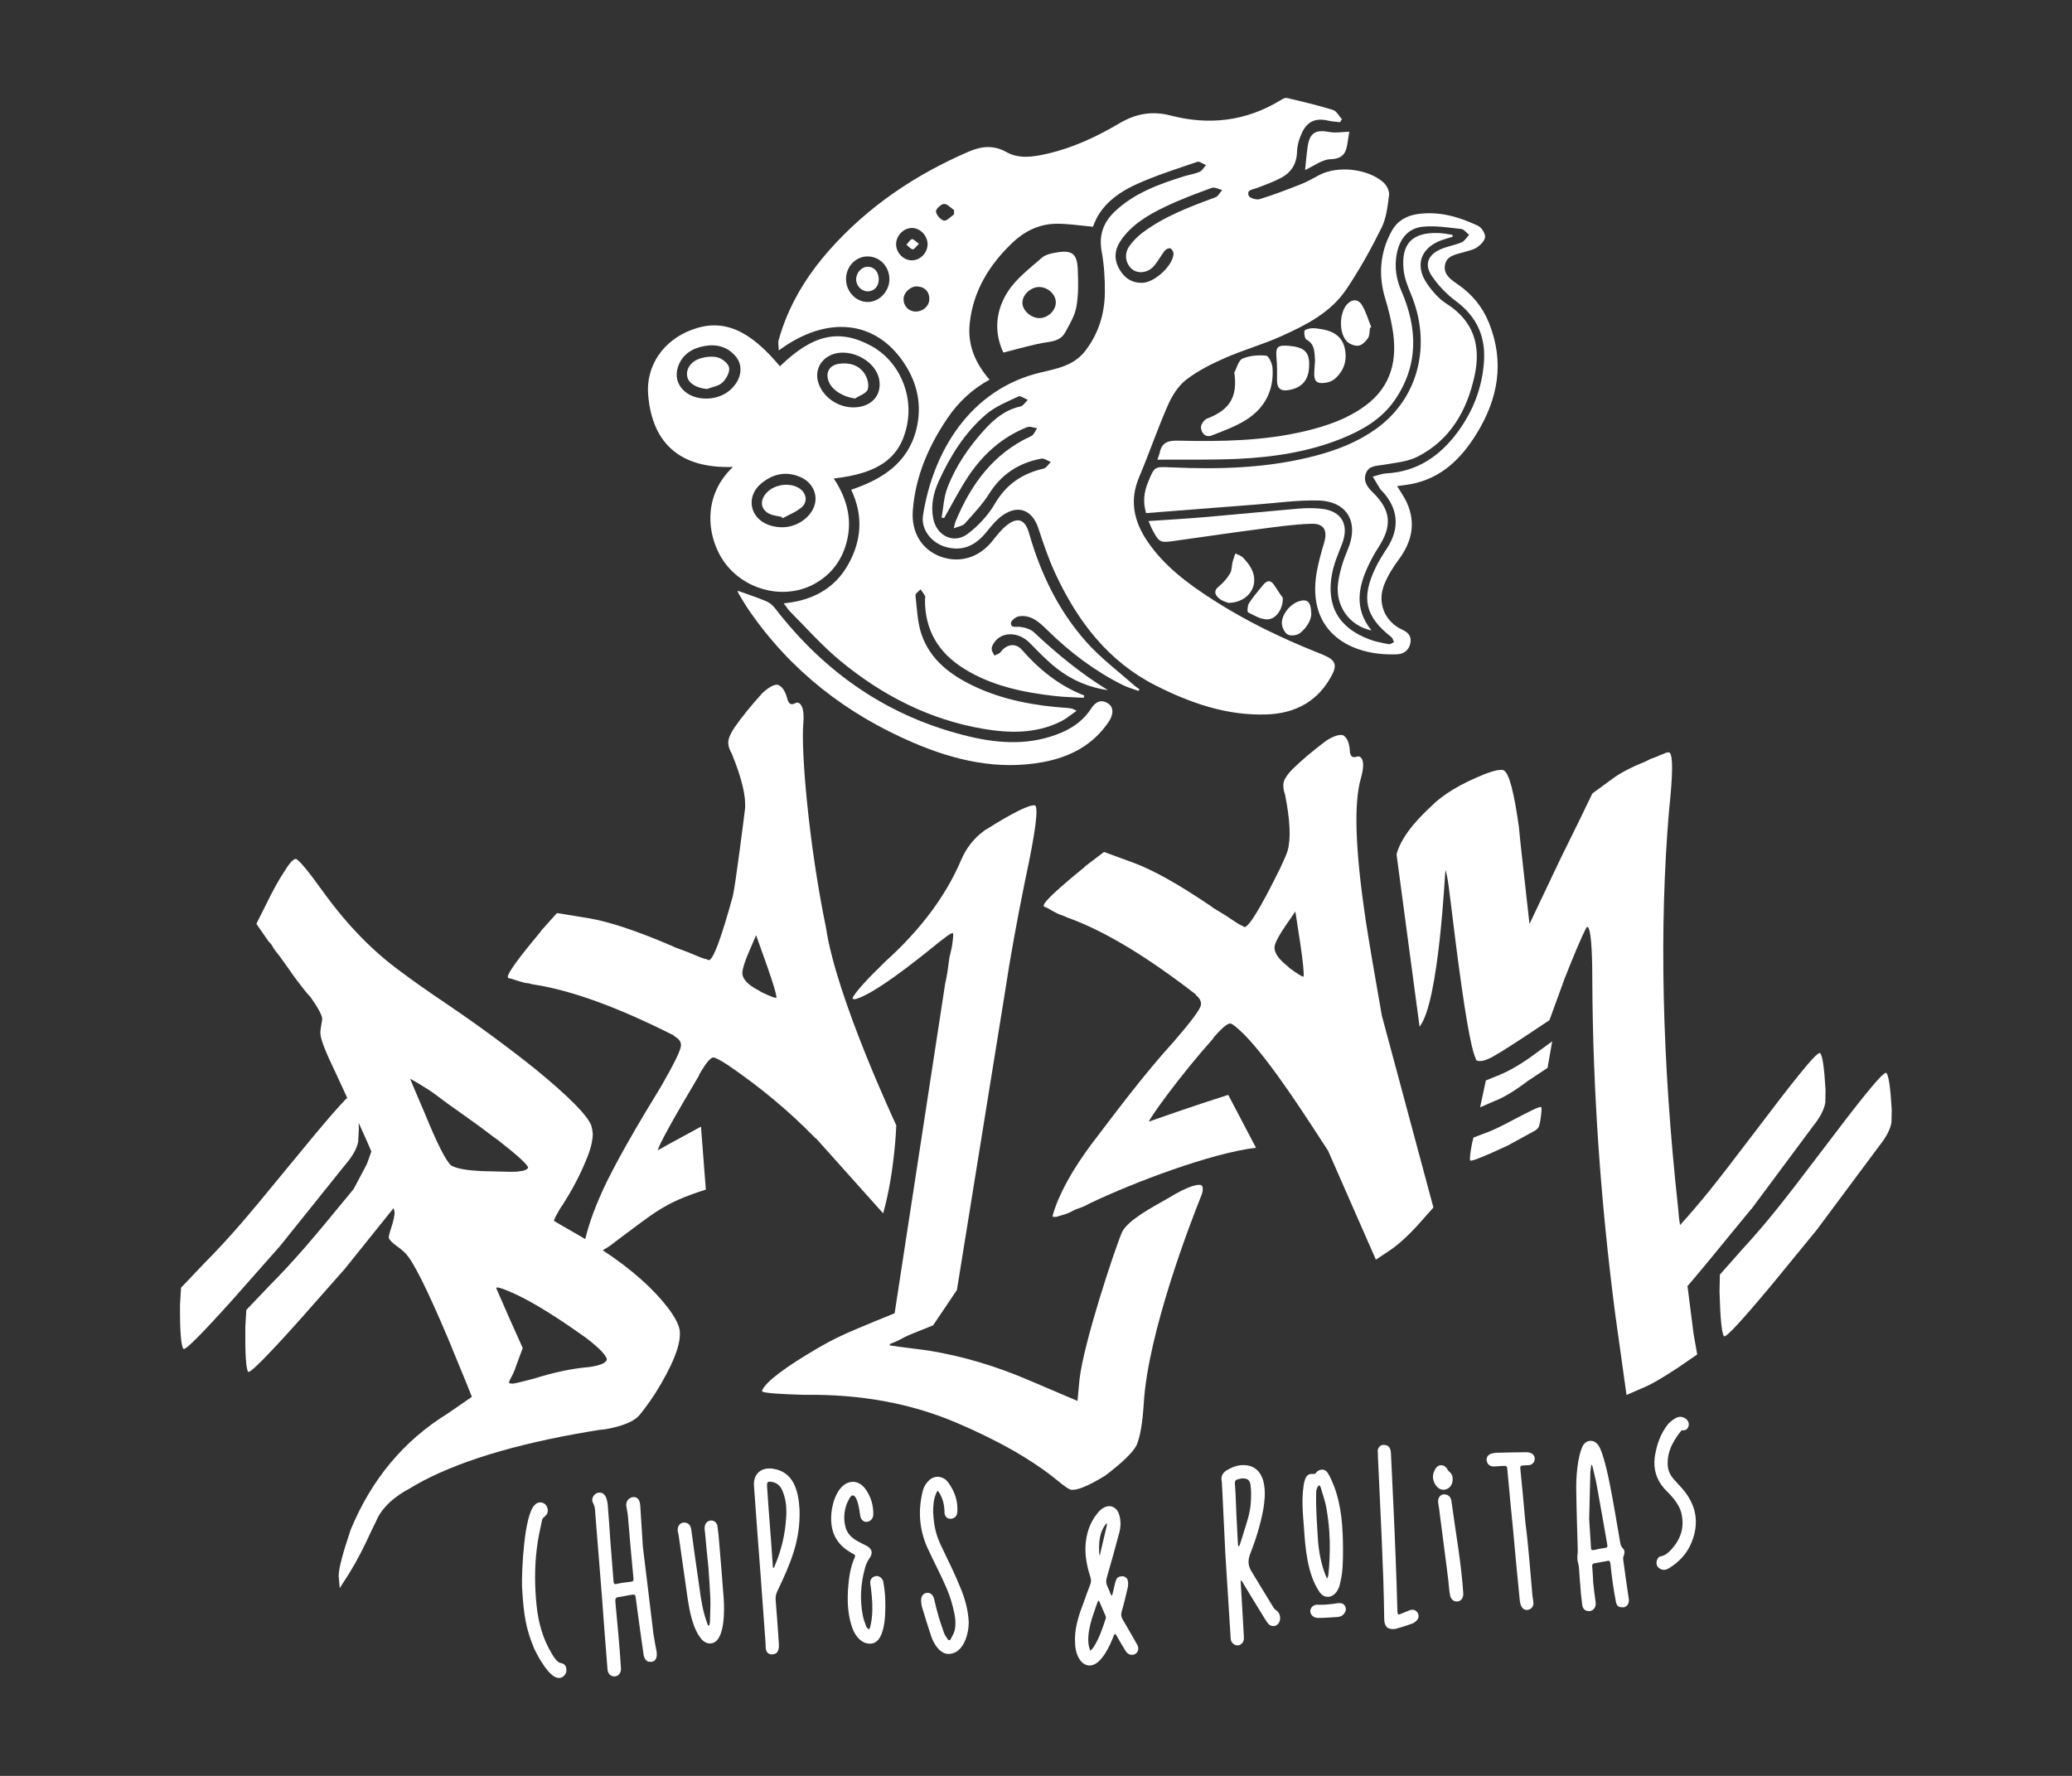 <?xml version="1.0" encoding="UTF-8"?><svg id="Capa_1" xmlns="http://www.w3.org/2000/svg" viewBox="0 0 350 300"><rect x="0" y="0" width="350" height="300" fill="#333333" stroke="none"/><defs><style>.cls-1{fill:#fff;}</style></defs><g><path class="cls-1" d="M258.95,187.48c-.68,.32-1.73,.85-3.13,1.59-1.38,.73-2.41,1.26-3.1,1.58-.78,.36-1.54,.67-2.28,.93l-1.55,.59-.24,1c-.31,1.63-.41,2.58-.31,2.86,.1,.16,1.18-.21,3.23-1.1l3.09-1.4,4.36-2.39c.49-.23,.81-.53,.96-.9,.04-.17,.1-.42,.18-.75,.23-1.41,.29-2.23,.19-2.45-.08-.11-.55,.03-1.4,.43Z"/><path class="cls-1" d="M318.61,181.24c-.29-.11-1.47,1.13-3.55,3.7-1.67,2.06-4.16,5.29-7.47,9.67-3.38,4.46-5.89,7.72-7.56,9.78-1.9,2.36-3.79,4.55-5.65,6.57l-3.86,4.36-.06,2.87c.12,4.6,.38,7.12,.77,7.56,.38,.18,3.08-2.74,8.11-8.78l7.56-9.23,10.52-14.14c1.19-1.47,1.88-2.8,2.08-3.98,.01-.48,.03-1.2,.05-2.15-.22-3.83-.53-5.91-.94-6.24Z"/><path class="cls-1" d="M295.82,204.28l10.43-14.03c1.19-1.47,1.88-2.8,2.08-3.98,0-.48,.03-1.19,.04-2.15-.22-3.83-.53-5.91-.94-6.24-.29-.11-1.47,1.12-3.55,3.7-1.67,2.06-4.19,5.32-7.56,9.78-3.32,4.38-5.81,7.61-7.47,9.67-1.7,2.11-3.39,4.08-5.06,5.92-.15-.89-.26-1.87-.33-2.92-2.72-24.95-3.22-47.38-1.51-67.29,.64-5.99,.66-9.19,.06-9.6l-.12-.06c-.12,.04-.23,.06-.34,.06-.1,0-.22,.04-.37,.12-.14,.08-.31,.15-.49,.21-.18,.06-.38,.14-.58,.24-.2,.1-.43,.19-.67,.27-.25,.08-.5,.18-.76,.29-.27,.12-.54,.26-.82,.41-2.45,.98-4.34,1.99-5.69,3.03l-3.19,2.33c-1.17,2.46-2.96,6.12-5.37,10.99-2.33,4.91-4.08,8.6-5.25,11.05l-1.25-11.2c-.22-1.95-.4-3.67-.54-5.17-.82-5.93-1.67-9.12-2.55-9.57-.16-.08-.4-.11-.73-.07-.53,.03-1.36,.27-2.5,.7-4.11,1.65-7.15,3.49-9.13,5.53-1.19,1.12-4.84,4.5-5.76,8.02l3.89,29.11c3.33-4.09,4.3-26.52,4.38-26.48,.47,1.7,.44,1.98,1.69,12,1.47,11.57,2.6,18.16,3.39,19.79l.12,.37c.48,.25,1.19,.16,2.13-.28,.77-.31,3.02-1.7,6.74-4.17l3.49-2.32,2.58-7.08c1.67-4.23,2.89-7.07,3.63-8.52l.24-.18c.52,.37,.79,3.41,.79,9.13,.09,18.39,1.38,37.21,3.89,56.44l1.89,13.52,2.57-1.12c1.26-.47,3.28-1.62,6.06-3.45l3.31-2.27-.62-3.53c-.09-.69-.43-3.36-1.02-8.02,.93-1.08,1.98-2.32,3.16-3.75l7.57-9.23Z"/><path class="cls-1" d="M137.83,192.29l11.35,12.68c1.98-7.01,2.22-14.87,2.22-14.87,0,0-10.11-21.53-11.85-33.26-3.02-14.64-4.24-30.18-3.86-34.52,.19-2.17-.12-3.37-.91-3.63-.18-.02-.41,.06-.7,.21-.57,.22-.94-.13-1.14-1.05-.35-1.21-.88-1.94-1.58-2.18-.63-.06-1.49,.42-2.58,1.41-1.91,2.11-3.49,4.06-4.74,5.86-.63,.95-.97,1.74-1.02,2.37-.04,.45,.09,1.01,.4,1.67,.08,.1,.16,.24,.23,.43,1.65,4.05,2.38,7.12,2.2,9.19-.05,.54-1.65,13.17-2.06,14.77-2,7.28-3.36,10.89-4.08,10.83l-.4-.17c-.18-.02-.42-.08-.73-.2-.31-.12-.66-.26-1.05-.43-.39-.17-.81-.34-1.25-.52-.44-.17-.92-.35-1.45-.54-.53-.18-1.01-.38-1.45-.6-5.87-2.51-10.51-4.05-13.92-4.62l-5.38-.88-2.72,3.04c0,.09-.06,.18-.16,.26-3.55,4.24-5.36,6.72-5.42,7.44v.14c.07,.1,.18,.15,.31,.16,.14,.01,.29,.05,.47,.11,.18,.06,.35,.12,.53,.18,.18,.06,.38,.13,.6,.19,.22,.07,.44,.13,.66,.19,.22,.07,.45,.11,.67,.13,.23,.02,.45,.06,.67,.13,.22,.07,.42,.11,.6,.12,6.37,1.01,14.21,3.87,23.53,8.59l.12,.15c.78,.43,1.14,.97,1.09,1.59-.07,.81-1.18,3.08-3.32,6.8-4.03,6.56-6.97,11.72-8.85,15.46-.1,.17-.21,.39-.33,.65-1.76,3.62-2.98,6.86-3.67,9.75-.28-.17-.56-.33-.84-.5-2.88-1.65-4.37-2.51-4.46-2.6l.11-.28c.07-.19,.19-.43,.34-.71,.16-.29,.33-.6,.53-.94,.2-.34,.38-.6,.54-.8,1.59-2.51,2.87-4.94,3.84-7.31,.83-1.89,1.23-3.48,1.21-4.75-.03-.36-.12-.81-.26-1.34-.71-1.75-3.86-4.92-9.46-9.51-4.71-3.76-9.72-7.44-15.05-11.05-3.1-2.08-5.67-3.9-7.72-5.44-4.67-3.4-8.99-7.83-12.94-13.29-2.7-3.76-4.29-5.66-4.75-5.71-.45,.04-1.11,.78-1.98,2.23-.8,1.16-1.86,3.08-3.16,5.74l-1.5,3,2.04,2.95,.46,.5c.21,.35,.37,.6,.48,.78,.11,.17,.31,.45,.62,.83,.31,.38,.57,.72,.77,1.02,.21,.3,.47,.66,.78,1.09,.31,.43,.6,.83,.86,1.22,.26,.39,.57,.81,.93,1.28,.36,.47,.72,.94,1.08,1.4,.36,.47,.74,.91,1.14,1.33,1.15,1.62,1.8,2.79,1.95,3.51,.02,.18-.03,.6-.16,1.24-.12,.65-.17,1.15-.13,1.51,.09,.99,.92,3.1,2.48,6.32,.75,1.61,1.43,3.08,2.04,4.41-.6,.6-1.4,1.46-2.42,2.63-1.74,2-4.38,5.16-7.92,9.49-3.48,4.26-6.08,7.39-7.82,9.38-1.99,2.29-3.95,4.41-5.89,6.36l-4.02,4.22-.17,2.87c-.03,4.49,.17,6.99,.59,7.48,.37,.2,3.18-2.63,8.43-8.48l7.9-8.94,10.94-13.64c1.24-1.43,1.98-2.72,2.23-3.9,.03-.48,.07-1.19,.12-2.15,0-.38-.02-.73-.03-1.08,1.16,2.56,1.88,4.17,2.14,4.83l-.76,2.12c-.9,1.69-1.64,3.09-2.23,4.22-.1,.12-.19,.24-.3,.36-3.54,4.33-6.18,7.49-7.92,9.49-1.99,2.29-3.95,4.41-5.89,6.36l-4.02,4.22-.17,2.87c-.05,4.6,.12,7.13,.49,7.59,.37,.2,3.18-2.63,8.43-8.48l7.9-8.94,8.22-10.24c.07,.24,.13,.44,.16,.59,.05,.54-.14,1.47-.57,2.78-.29,.84-.42,1.4-.39,1.67,.12,.35,.57,.81,1.35,1.38,.48,.32,.98,.73,1.48,1.23,1.3,1.34,3.69,6.13,7.17,14.36,2.68,6.49,4.02,9.78,4.03,9.87l-4.11,2.83c-7.41,4.58-12.86,11.12-16.37,19.63-1.36,4.03-2.04,6.64-2.02,7.82l.18,2.03,1.67-2.61c1.19-1.93,2.43-4.31,3.72-7.16,.39-.76,.73-1.48,1.03-2.14,.85-1.62,2.31-3.07,4.38-4.35,.61-.33,1.25-.71,1.94-1.13,6.83-3.89,16.7-6.93,29.6-9.09,.98-.18,1.88-.31,2.69-.38,2.77-.52,4.61-1.28,5.52-2.27,.82-.98,1.71-2.2,2.67-3.65,3.02-4.82,4.43-8.36,4.22-10.61-.08-.9-.64-2.08-1.68-3.53-2.58-3.49-6.36-6.88-11.33-10.15,.11-.07,.22-.14,.34-.21,.29-.16,.57-.34,.86-.54,.29-.2,.58-.43,.88-.67,6.71-4.96,8.13-6.55,15.33-8.83l-.82-10.64c-4.77,2.59-7.21,3.92-7.3,4,.17-.89,2.49-5.1,6.96-12.62,0-.09,.06-.22,.17-.39,1.07-1.82,1.82-2.71,2.28-2.67,.36,.03,1.19,.47,2.48,1.31,5.49,3.75,10.41,7.86,14.75,12.33Zm-61.61,4.6c-.88-.74-2.38-3.69-4.49-8.87-1.62-3.76-2.43-5.69-2.44-5.78l.43,.23c.29,.16,.62,.35,1.01,.59,.38,.24,.87,.54,1.44,.89,.58,.36,1.18,.78,1.82,1.27,.63,.49,1.29,.97,1.97,1.46,.68,.48,1.39,.99,2.12,1.51,.73,.53,1.43,1.03,2.12,1.51,.68,.48,1.36,.99,2.05,1.52,.68,.53,1.32,1,1.9,1.4,3.23,2.53,4.91,4.06,5.05,4.59-.06,.37-.67,.61-1.85,.71-.54,.05-1.91,.04-4.1-.04-3.64-.03-5.99-.37-7.05-1Zm23.14,34.06c-2.8,.25-5.83,.89-9.1,1.92-2.04,.55-3.29,.84-3.74,.88-.28-.06-.46-.09-.55-.09l.1-.42c.16-.29,.35-.67,.58-1.14,.23-.47,.41-.95,.55-1.41l1.1-2.96-2.23-4.98c-1.38-3.15-2.12-4.86-2.24-5.12l.12-.15c.55,.04,1.63,.45,3.25,1.21,2.94,1.37,6.85,3.79,11.71,7.26,2.15,1.63,3.35,2.83,3.6,3.63-.03,.64-1.08,1.1-3.15,1.38Zm31.07-62.56c-.48-.18-1.08-.43-1.77-.77-.18-.11-.35-.21-.52-.32-1.92-.98-2.83-2.02-2.73-3.1,.06-.72,.44-1.87,1.12-3.45l1.19-2.76,1.86,5.21c1.02,2.91,1.55,4.68,1.58,5.32,0,.09-.26,.05-.74-.13Z"/><path class="cls-1" d="M197.13,202.52c-2.47,1.41-6.64,3.6-7.61,5.65-1.21,2.83-6.5,18.72-7.18,24.94l-.33,3.55-8.38-3.57c-5.58-2.38-11.18-4.03-16.8-4.94-4.3-.55-6.49-.84-6.57-.88l.11-.25c.12-.05,.24-.09,.36-.14,.12-.05,.3-.12,.53-.22,.24-.09,.48-.21,.74-.35,.25-.14,.54-.29,.86-.45,.31-.16,.65-.31,1.01-.46,.36-.14,.74-.3,1.16-.47,.41-.17,.83-.33,1.25-.5,.41-.17,.86-.35,1.34-.54l4.02-5.97,8.17-50.63c.81-5.36,1.93-11.58,3.37-18.65,1.71-7.94,2.26-12.13,1.67-12.58-.9-.19-3.64,1.16-8.22,4.03-.12,.05-.26,.14-.41,.27-1.71,1.24-3.01,2.9-3.9,4.99-2.56,6-6.79,11.68-12.72,17.03-3.18,3.08-5.04,5.14-5.59,6.19l.07,.18c.08,.04,.23,.05,.43,.03,2.24-.62,6.5-3.48,12.81-8.57,2.12-1.75,3.33-2.62,3.62-2.6l.07,.18c.01,.2,0,.47-.04,.79-.04,.33-.08,.66-.12,.98-.04,.33-.14,.78-.28,1.36-.15,.58-.25,1.1-.3,1.57-.05,.47-.14,1.07-.25,1.81-.12,.74-.24,1.37-.37,1.91l-8.53,55.64c-4.87,1.96-8.12,3.34-9.73,4.13-.87,.42-1.89,.97-3.07,1.65-5.76,3.36-8.96,5.78-9.6,7.28l.07,.18c.58,.25,2.97,.43,7.16,.54,9.41-.13,17.94,1.44,25.61,4.71,7.17,3.05,12.86,6.32,17.1,9.79,.94,.79,1.66,1.3,2.16,1.51,.99,.22,2.95-.57,5.88-2.37,2.91-2.21,4.67-3.92,5.29-5.13,.6-1.42,1.01-3.75,1.21-7.01,.69-12.01,8-30.86,9.62-34.9,.43-1,.47-1.67,.12-2.02-.42-.18-1.92-.09-5.79,2.3Z"/><path class="cls-1" d="M230.64,155.07c-1.71-11.51-1.97-19.35-.78-23.53,.6-2.09,.53-3.33-.21-3.73-.18-.05-.42-.02-.73,.08-.6,.11-.9-.3-.92-1.25-.11-1.26-.49-2.07-1.14-2.44-.61-.17-1.54,.12-2.8,.9-2.28,1.71-4.2,3.33-5.76,4.86-.79,.81-1.28,1.52-1.45,2.13-.12,.44-.1,1.01,.08,1.72,.06,.11,.11,.27,.15,.47,.85,4.29,.99,7.44,.42,9.44-.15,.52-.58,1.53-1.29,3.02-3.34,6.77-5.36,10.06-6.06,9.86l-.36-.24c-.18-.05-.4-.16-.68-.34-.28-.17-.6-.38-.95-.62-.35-.24-.73-.49-1.13-.75-.4-.26-.84-.52-1.32-.8-.49-.28-.92-.57-1.31-.87-5.29-3.58-9.55-5.97-12.79-7.18l-5.12-1.88-3.25,2.47c-.02,.09-.09,.16-.2,.22-4.29,3.49-6.53,5.58-6.73,6.28l-.04,.13c.06,.11,.16,.19,.29,.22,.13,.04,.28,.1,.44,.2,.16,.09,.32,.19,.49,.28,.16,.1,.35,.19,.55,.3,.2,.11,.41,.21,.62,.32,.2,.11,.42,.19,.63,.25,.22,.06,.43,.15,.63,.25,.21,.11,.4,.18,.57,.23,6.06,2.2,13.22,6.5,21.47,12.9l.09,.17c.69,.57,.94,1.16,.77,1.77-.22,.78-1.74,2.8-4.55,6.05-5.2,5.68-10.69,13.13-13.24,16.45-.13,.15-.28,.34-.45,.58-3.49,4.66-5.75,8.77-6.77,12.34l.06,.3,.17-.09c.18,.05,.34,.05,.49,0,.16-.05,.31-.1,.47-.15,.16-.05,.36-.11,.62-.18s.52-.16,.78-.27c.27-.11,.54-.25,.82-.4,.28-.16,.58-.28,.89-.38,.31-.1,.63-.22,.95-.36,.32-.14,.65-.31,.99-.5,7.53-3.6,20.61-8.53,28.11-9.41l-4.69-8.94c-5.18,1.63-13.3,4.47-13.41,4.53,.33-.85,5.03-7.49,10.85-14.03,.02-.09,.1-.2,.24-.35,1.39-1.58,2.3-2.31,2.74-2.19,.35,.1,1.08,.68,2.18,1.75,4.68,4.72,10.85,14.51,14.26,19.72l8.08,18.41,2.09-1.38c1.5-.98,3.15-2.45,4.93-4.39l2.7-3.04-8.71-32.41c-1.23-6.94-2.16-12.43-2.79-16.48Zm-10.44,9.88c-.02,.09-.26,0-.7-.27-.44-.27-.98-.63-1.6-1.09-.15-.14-.3-.27-.45-.41-1.69-1.33-2.39-2.52-2.09-3.56,.2-.7,.78-1.75,1.75-3.17l1.7-2.48,.84,5.47c.45,3.05,.63,4.89,.55,5.52Z"/><path class="cls-1" d="M253.31,181.58l-2.32,.94-.97,4.54,2.57-1.12c1.38-.51,3.24-1.64,5.57-3.39l3.25-2.15,.79-4.49-3.19,2.33c-2.13,1.55-4.03,2.66-5.7,3.33Z"/></g><g><path class="cls-1" d="M192.33,116.72c-.91-.33-1.85-.59-2.71-1.02-4.75-2.37-8.91-5.54-12.69-9.24-1.33-1.31-2.72-2.65-4.79-2.35-.52,.07-1.36,.72-1.37,1.12-.02,.92,.81,.59,1.45,.66,.84,.09,1.83,.36,2.42,.91,3.88,3.64,7.96,7,12.52,9.79-3.21-.45-6.11-1.69-8.63-3.66-1.65-1.28-3.11-2.82-4.58-4.31-1.87-1.91-4.7-1.99-6.01-.07-.22,.32-.44,.73-.43,1.09,.01,.38,.31,.74,.48,1.11,.35-.2,.83-.31,1.04-.6,.96-1.33,2.52-1.61,3.59-.38,2.93,3.36,6.32,6.08,10.53,7.72l-.09,.39c-1.65-.1-3.3-.12-4.94-.31-5.36-.62-10.59-1.7-15.26-4.6-4.34-2.69-6.66-6.54-6.61-11.71,0-.2,.09-.44,0-.59-.21-.39-.5-.74-.75-1.11-.3,.33-.89,.7-.86,1,.26,2.26,.32,4.63,1.07,6.74,1.49,4.21,4.88,6.74,8.78,8.6,5.01,2.38,10.37,3.33,15.85,3.7,.44,.03,.88,.07,1.52,.48-.9,.61-1.74,1.34-2.7,1.81-4.19,2.08-8.64,1.98-13.07,1.23-9.11-1.55-17.08-5.66-24.14-11.48-3.03-2.5-5.66-5.49-8.45-8.28-.38-.38-.66-.85-1.11-1.44,4.83-.46,8.59-2.47,10.89-6.57,2.26-4.03,2.58-8.25,.5-12.62,5.13-1.72,9.54-4.43,10.99-10.13,1-3.95,.28-7.73-2.01-11.2-4.78-7.27-12.99-8.27-21.21-2.2-.02-.76-.15-1.28-.03-1.73,1.62-5.81,4.67-10.83,8.64-15.3,6.54-7.35,14.51-12.69,23.5-16.57,2.1-.9,4.16-1.14,6.33,.08,2.17,1.22,4.57,.82,6.9,.29,4.34-.99,8.33-2.86,12.14-5.11,2.77-1.63,5.51-2.18,8.74-1.34,6.47,1.68,12.72,.96,18.52-2.58,.33-.2,.77-.46,1.09-.39,2.61,.61,5.23,1.23,7.79,2.02,.6,.19,1.01,1.02,1.5,1.56-.1,.17-.2,.34-.3,.51-.65-.08-1.32-.1-1.95-.25-2.08-.5-3.53,.03-4.46,1.97-.49,1.01-.83,2.18-.87,3.29-.06,2.04-.97,3.47-2.67,4.38-1.31,.7-2.74,1.21-4.13,1.74-.68,.26-1.74,.26-1.36,1.29,.14,.39,1.31,.75,1.85,.58,2.38-.74,4.72-1.63,7.04-2.55,1.07-.42,2.06-1.02,3.08-1.55,3.1-1.61,8.24-1.05,10.84,1.32,.52,.48,.98,1.43,.9,2.09-.24,1.87-.45,3.86-1.26,5.5-1.77,3.58-3.73,7.1-5.95,10.41-2.63,3.92-6.78,6.03-10.95,7.91-3.09,1.4-6.4,2.32-9.51,3.68-2.31,1.02-4.64,2.18-6.62,3.71-1.34,1.04-2.38,2.71-3.08,4.31-1.75,3.98-3.15,8.12-4.85,12.13-1.66,3.92-.89,7.45,1.37,10.8,2.86,4.25,6.9,7.22,11.13,9.94,5.54,3.56,11.44,6.41,17.54,8.85,.56,.22,1.12,.44,1.66,.71,1.4,.68,1.68,1.53,.98,2.92-2.31,4.58-6.18,6.7-11.16,6.87-6.7,.23-12.84-1.92-18.7-4.88-8.06-4.07-13.21-10.87-16.94-18.85-1.16-2.48-2.04-5.11-2.9-7.72-1.02-3.08-3.38-4.05-6.03-2.19-1.04,.73-1.89,1.77-2.7,2.78-2.01,2.49-4.24,3.34-6.97,2.55-2.34-.68-4.16-2.92-3.79-5.3,1.65-10.63,7.86-21.35,19.96-24.18,2.84-.67,5.55-1.17,7.45-3.63,2.23-2.89,3.26-6.22,3.31-9.79,.03-2.34-.12-4.72-.54-7.02-.51-2.77,.31-4.93,2.26-6.77,3.31-3.11,7.46-4.6,11.69-5.92,.86-.27,1.78-.39,2.59-.74,.44-.19,.73-.75,1.08-1.14-.5-.2-1.09-.68-1.47-.55-3.45,1.18-6.95,2.28-10.26,3.78-3.33,1.51-6.19,3.71-7.35,7.18-2.2-.19-4.27-.54-6.33-.5-2.81,.06-5.28,1.29-7.28,3.2-3.9,3.72-6.64,8.13-7.22,13.64-.38,3.61,.91,6.67,3.35,9.5-2.97,1.61-5.3,3.84-7.13,6.54-3.18,4.71-5.4,9.82-5.83,15.57-.28,3.65,1.49,6.58,4.65,7.76,3.26,1.21,6.59,.18,8.83-2.67,.71-.9,1.43-1.82,2.31-2.54,1.89-1.54,3.17-1.1,3.84,1.25,1.95,6.84,4.99,13.15,9.73,18.45,2.41,2.7,5.37,4.91,8.09,7.33,.25,.22,.55,.39,.82,.59-.05,.11-.09,.21-.14,.32Zm-32.82-29.22c-.15-.02-.31-.03-.46-.05,.31-1.68,.37-3.44,.97-5.01,1.4-3.69,3.62-6.92,6.26-9.83,1.66-1.83,3.53-3.39,6.08-3.94,.48-.1,.84-.73,1.25-1.12-.53-.21-1.22-.75-1.57-.58-1.87,.88-3.89,1.68-5.44,3-3.6,3.06-6.07,7.03-8.02,11.3-.9,1.98-1.37,4.08-.95,6.29,.57,2.97,3.49,4.42,5.87,2.6,1.78-1.36,3.43-3.13,4.55-5.06,1.92-3.29,4.64-5.11,8.23-5.94,.47-.11,.82-.73,1.22-1.12-.54-.2-1.13-.65-1.61-.56-3.76,.71-6.71,2.59-8.8,5.92-1.15,1.83-2.69,3.44-4.14,5.07-.35,.39-1.05,.46-1.85,.78,.17-.63,.2-.88,.29-1.1,2.6-6.3,6.37-11.55,12.8-14.48,.44-.2,.67-.88,1-1.33-.57-.07-1.22-.37-1.69-.18-4.18,1.66-7.41,4.54-9.88,8.23-1.52,2.27-2.77,4.73-4.13,7.11Zm33.44-39.72c2.09-.05,5.2-2.92,5.28-4.92,.01-.31-.29-.81-.55-.9-.25-.09-.76,.16-.95,.41-.67,.86-1.17,1.88-1.9,2.67-1,1.08-2.62,1.21-3.54,.48-1.16-.93-1.46-2.6-.54-3.91,.6-.84,1.35-1.63,2.17-2.25,3.72-2.81,8.04-4.42,12.37-6.02,.48-.18,.78-.81,1.16-1.24-.59-.14-1.28-.54-1.76-.36-2.67,.98-5.36,1.97-7.92,3.21-2.84,1.37-5.59,2.97-7.44,5.67-1.05,1.53-1.21,3.14-.27,4.81,.86,1.53,2.11,2.38,3.9,2.35Zm-42.71-.67c-.04-2.17-1.7-3.84-3.79-3.79-1.97,.04-3.58,1.8-3.54,3.87,.03,2.14,1.76,3.89,3.78,3.82,1.93-.06,3.58-1.88,3.55-3.91Zm6.45-5.88c-.03-1.45-1.27-2.72-2.65-2.72-1.45,0-2.73,1.37-2.67,2.85,.06,1.44,1.32,2.65,2.72,2.62,1.4-.03,2.63-1.33,2.59-2.75Zm-1.78,7.15c-1.1-.04-2.25,1.03-2.28,2.1-.03,1.2,.83,2.12,2.01,2.15,1.23,.03,2.29-.89,2.34-2.02,.06-1.29-.77-2.18-2.07-2.22Zm6.24-12.16c0-.24,0-.49,.01-.73-.57-.38-1.16-1.08-1.7-1.04-.52,.04-1.42,.91-1.36,1.29,.09,.6,.79,1.4,1.36,1.53,.46,.1,1.12-.67,1.69-1.05Z"/><path class="cls-1" d="M131.74,61.88c5.57-5.4,10.01-6.39,15.44-3.44,4.58,2.49,7.1,8.03,6.05,13.3-1.11,5.56-4.71,8.23-12.39,9.09,2.38,3.6,3.31,7.42,1.93,11.57-.89,2.67-2.56,4.72-5.01,6.13-4.78,2.75-11.16,1.48-14.83-2.83-3.29-3.86-4.82-11.44,.88-16.82-8.52,.29-13.58-3.58-14.32-12.12-.44-5.04,2.65-9.3,7.36-11.05,5.22-1.95,9.66-.11,14.89,6.16Zm12.53,6.94c2.86-.05,4.66-1.97,4.27-4.55-.54-3.6-5.66-5.94-8.73-4-1.52,.96-2.14,2.72-1.56,4.44,.82,2.43,3.34,4.16,6.02,4.11Zm-6.51,15.28c-.06-1.48-1.01-2.82-2.47-3.47-2.45-1.09-4.69-.62-6.7,1.04-2.59,2.15-2,5.75,1.13,6.96,.68,.27,1.45,.41,2.19,.44,3.12,.11,5.96-2.34,5.85-4.97Zm-18.35-16.77c2.11-.05,3.9-1.01,4.96-2.64,.96-1.48,.97-3.22-.1-4.49-1.39-1.65-3.26-2.12-5.3-1.74-2.09,.38-3.76,1.44-4.46,3.56-.94,2.86,1.43,5.39,4.89,5.31Z"/><path class="cls-1" d="M245.37,40c-.6,.18-1.2,.34-1.79,.55-3.57,1.26-4.66,4.22-2.54,7.34,.88,1.3,2,2.59,3.31,3.42,4.65,2.96,5.84,7.17,4.72,12.23-1.29,5.86-4.11,10.8-9.63,13.61-1.71,.87-3.81,1.03-5.76,1.37-1.19,.21-2.51,.1-2.98,1.52-.43,1.31,.29,2.26,1.2,3.15,3.06,2.98,3.31,5.61,.97,9.23-.62,.96-1.18,1.98-1.68,3.01-1.77,3.72-2.48,7.43,.49,11.08-3.79-.81-6.19-4.2-5.64-8.11,.27-1.91,.87-3.81,1.63-5.59,1.92-4.52-.06-8.14-4.99-8.26-3.48-.09-6.98,.42-10.47,.68-6.18,.47-12.36,.96-18.62,1.45-.57-1.96-.33-3.57,.33-5.2,1.09-2.68,1.06-2.66,3.84-2.53,8.28,.37,16.52,.15,24.59-2,3.6-.96,7.04-2.31,10.09-4.5,7.16-5.11,9.48-14.23,5.87-22.83-.53-1.28-1.06-2.62-1.21-3.98-.48-4.48,1.45-6.45,5.96-6.27,.76,.03,1.52,.2,2.28,.3,0,.1,.01,.2,.02,.31Z"/><path class="cls-1" d="M195.5,77.67c.23-.67,.33-.9,.38-1.13,.36-1.79,1.37-2.14,3.19-2.1,7.21,.17,14.43,.06,21.52-1.64,3.58-.86,7.03-2.05,10.03-4.26,4.5-3.31,5.49-7.9,4.58-13.11-.28-1.62-.68-3.24-1.16-4.81-1.24-4.03-.99-7.91,1.06-11.62,.95-1.72,2.53-2.58,4.38-2.84,3.6-.52,6.97,.47,10.18,1.98,.59,.28,1.21,1.23,1.2,1.86-.01,.6-.72,1.34-1.31,1.75-.63,.44-1.47,.61-2.24,.84-1.34,.4-2.98,.56-3.24,2.23-.25,1.6,1.09,2.47,2.25,3.27,2.33,1.61,4.07,3.72,5.14,6.32,2.74,6.67,1.63,12.94-2.07,18.91-2.6,4.19-5.91,7.45-10.96,8.44-.76,.15-1.54,.23-2.43,.36,.61,1.02,1.23,1.86,1.65,2.8,1.54,3.46,.85,6.6-1.36,9.58-.97,1.31-1.87,2.75-2.47,4.26-1.22,3.07,.07,6.22,2.99,7.58,1.06,.49,1.65,1.11,1.43,2.3-.23,1.21-1.12,1.84-2.23,1.89-7.88,.35-15.36-3.75-13.59-13.89,.29-1.67,.77-3.31,1.25-4.95,.6-2.07,0-3.27-2.16-3.21-2.99,.09-5.97,.53-8.95,.92-4.77,.62-9.52,1.33-14.29,1.99-2.31,.32-2.48,.23-3.6-1.88-.23-.43-.39-.89-.66-1.49,3.38-.23,6.61-.41,9.83-.69,5.14-.44,10.27-.96,15.4-1.4,1.29-.11,2.6-.13,3.89,0,3.51,.36,4.83,2.68,3.56,5.97-.63,1.63-1.34,3.26-1.67,4.96-1.06,5.5,1.11,9.24,6.37,11.18,1.02,.38,2.12,.58,3.2,.78,.26,.05,.59-.22,.88-.35-.14-.29-.21-.66-.44-.84-4.43-3.47-5.16-6.57-2.66-11.75,.54-1.12,1.22-2.19,1.9-3.23,2.26-3.42,1.94-6.86-.93-9.82-.07-.07-.14-.14-.2-.23-.42-.69-.84-1.39-1.26-2.09,.78-.19,1.55-.5,2.33-.54,5.15-.3,8.97-2.89,11.95-6.89,2.63-3.53,4.19-7.5,4.51-11.93,.3-4.29-1.21-7.66-4.72-10.27-1.57-1.16-3.01-2.66-4.1-4.28-1.29-1.92-.64-3.55,1.49-4.49,1.13-.5,2.41-.68,3.56-1.17,.51-.22,.85-.84,1.26-1.27-.44-.34-.86-.94-1.33-.99-2.16-.23-4.37-.6-6.51-.38-2.59,.27-3.95,2.2-4.4,4.68-.38,2.11-.08,4.15,.79,6.15,2.78,6.37,2.94,12.66-1.19,18.57-2.19,3.14-5.44,4.99-8.91,6.39-5.6,2.25-11.49,3.14-17.47,3.42-4.43,.21-8.88,.1-13.61,.14Z"/><path class="cls-1" d="M124.6,99.79c1.67,.6,3.28,1.13,4.84,1.78,.55,.23,1.09,.68,1.46,1.16,8.48,11.01,19.3,18.48,32.88,21.7,5.18,1.23,10.41,1.49,15.49-.66,2.07-.88,3.83-2.18,5.06-4.09,.7-1.08,1.57-1.59,2.76-.9,.99,.57,1.08,1.8,.26,3.05-2.66,4.01-6.57,6.06-11.16,6.91-7.68,1.42-14.95-.29-21.95-3.29-11.33-4.86-20.74-12.18-27.76-22.41-.62-.91-1.17-1.86-1.74-2.8-.07-.12-.09-.27-.13-.43Z"/><path class="cls-1" d="M169.49,59.57c-1.68-3.58-1.26-7.22,.8-10.38,1.43-2.19,3.68-3.87,5.69-5.64,.62-.55,1.63-.76,2.5-.9,2.56-.44,3.45,.19,3.57,2.75,.1,2.13,.14,4.32-.22,6.4-.26,1.51-1.14,2.95-1.89,4.34-.6,1.11-1.63,1.47-2.96,1.66-2.45,.35-4.85,1.11-7.5,1.76Zm3.21-8.34c.08,1.36,1.64,2.62,3.08,2.5,1.45-.13,2.68-1.48,2.56-2.83-.11-1.34-1.53-2.5-2.96-2.41-1.43,.09-2.75,1.44-2.67,2.74Z"/><path class="cls-1" d="M208.49,62.95c.45-.82,.71-2.08,1.39-2.37,1.2-.51,2.67-.63,3.99-.5,.44,.04,1.03,1.31,1.08,2.05,.27,3.64-1.2,6.62-4.17,8.61-1.83,1.23-3.99,1.99-6.06,2.81-1.09,.44-1.79-.38-1.86-1.34-.03-.49,.54-1.3,1.02-1.49,3.77-1.45,5.22-3.59,4.62-7.76Z"/><path class="cls-1" d="M222.13,60.86c-.1-1.46-.04-2.71-1.41-3.47-.32-.18-.46-1.01-.37-1.48,.04-.23,.8-.44,1.24-.46,.64-.03,1.3,.09,1.94,.21,1.82,.34,3.2,1.29,3.62,3.15,.45,1.98-.08,3.78-1.64,5.16-.39,.34-.95,.59-1.46,.67-1.66,.28-2.16-.23-2.04-1.91,.05-.7,.1-1.4,.13-1.88Z"/><path class="cls-1" d="M221.14,61.46c.05,2.62-1.11,4.08-3.56,4.45-1.28,.2-1.89-.37-1.87-1.64,.02-1.23,.03-2.47-.08-3.69-.18-1.97,.13-2.33,2.1-2.16,2.51,.22,3.38,.99,3.42,3.03Z"/><path class="cls-1" d="M207.53,101.85c-.27-.11-.98-.27-1.49-.67-.76-.6-1.18-1.31-.1-2.17,.73-.58,1.36-1.34,1.84-2.14,.32-.53,.26-1.26,.42-1.9,.12-.5,.32-.98,.48-1.48,.43,.23,.96,.36,1.28,.7,.55,.57,1.07,1.2,1.43,1.9,1.4,2.72-.39,5.67-3.86,5.76Z"/><path class="cls-1" d="M227.92,22.24c-.05,.33-.16,.96-.25,1.6-.23,1.7-.57,2.98-2.88,3.05-1.46,.04-2.9,1.18-4.33,1.83,.13-1.29,.23-2.6,.42-3.9,.34-2.39,1.33-2.97,3.69-2.52,1.05,.2,2.17-.02,3.36-.05Z"/><path class="cls-1" d="M231.42,55.39c-.1,.59-.04,1.28-.34,1.73-.38,.56-1.03,1.22-1.63,1.28-.65,.07-1.58-.3-2.02-.81-1.27-1.47-1.17-4.59,0-6.05,.81-1.01,1.92-1.13,2.6-.05,.71,1.15,1.08,2.5,1.6,3.77-.07,.04-.14,.09-.21,.13Z"/><path class="cls-1" d="M216.69,100.98c.07,1.79-1.06,3.55-2.51,3.65-1.1,.08-2.29-.65-3.35-1.18-.18-.09-.11-1.14,.15-1.55,.66-1.04,1.49-1.96,2.25-2.93,.68-.86,1.35-1.2,2.08-.02,.51,.82,1.08,1.61,1.38,2.04Z"/><path class="cls-1" d="M221.5,103.69c0,.99-.71,2.31-1.91,3.26-.48,.38-1.5,.52-2.03,.26-.52-.25-.95-1.12-1.02-1.76-.16-1.48,1.31-3.35,2.8-3.85,1.45-.48,2.1-.04,2.16,2.09Z"/><path class="cls-1" d="M148.44,47.16c.01,1.21-.77,2.06-1.88,2.06-1.05,0-1.96-.97-1.94-2.07,.02-1.11,.94-2.09,1.95-2.09,1.09,0,1.86,.86,1.87,2.1Z"/><path class="cls-1" d="M155.23,41.18c-.47,.45-.81,.98-1.05,.94-.38-.06-.71-.5-1.06-.78,.3-.33,.56-.82,.93-.94,.23-.07,.64,.41,1.17,.78Z"/><path class="cls-1" d="M144.44,67.32c-1.97-.25-3.84-1.37-4.44-2.83-.61-1.49,.05-2.76,1.63-3.02,1.75-.28,3.38,.14,4.39,1.62,.5,.73,.82,1.94,.56,2.7-.23,.67-1.39,1.03-2.14,1.53Z"/><path class="cls-1" d="M131.99,87.31c-.67-.16-1.39-.21-2-.5-1.38-.64-1.67-2.01-.77-3.24,1.23-1.69,4.03-2.21,5.8-1.08,1.17,.75,1.49,2.25,.42,3.18-.91,.81-2.14,1.26-3.23,1.87-.07-.08-.15-.16-.22-.23Z"/><path class="cls-1" d="M119.44,65.71c-1.65-.11-3.07-.9-3.33-2-.31-1.26,.49-2.62,2.15-3.15,.95-.3,2.11-.43,3.04-.16,.77,.22,1.79,1.07,1.87,1.75,.1,.79-.51,1.89-1.16,2.49-.63,.59-1.69,.73-2.56,1.07Z"/></g><g><path class="cls-1" d="M90.35,254.23c.19-.26,.51-.4,.79-.42,.16-.01,.33-.02,.49,.05,.54,.17,.77,.57,.89,1.09,.07,.53-.11,.91-.53,1.26-.24,.14-.42,.44-.45,.68-.35,1.62-.7,3.23-.88,4.88-.38,3.13-.34,6.28-.02,9.45,.3,2.88,1.05,5.62,2.55,8.1,.23,.44,.91,1.5,1.45,1.59,.5,.09,.88,.31,.99,.8,.12,.57,.02,1.02-.4,1.42-.23,.22-.51,.32-.76,.33-1.67,.1-3.72-3.82-4.29-5.09-1.3-3.19-1.72-5.29-2-10.39-.07-2.37,.31-12.05,2.16-13.76Z"/><path class="cls-1" d="M110.37,275.96c.15,1.05,.38,2.14,.57,3.2,.04,.65-.03,1.43-.84,1.57-.49,.03-.78,0-1.09-.42-.14-.24-.28-.52-.29-.76-.44-3.04-.87-6.12-1.27-9.16-.14-.85-.06-1.02-.47-1-.12,0-.37,.02-.69,.08-.61,.12-1.17,.24-1.78,.32-.45,.03-.6,.24-.57,.73,.36,3.78,.72,7.6,.96,11.39,0,.74-.45,1.26-1.06,1.29-.65,.04-1.17-.46-1.22-1.19-.33-3.99-.62-7.98-.92-12.01-.38-4.72-.76-9.48-1.14-14.25-.04-.61-.04-1.26-.41-1.9-.32-.59,.08-1.4,.72-1.64,.12-.05,.24-.06,.36-.06,1.26-.08,1.42,1.71,1.47,2.61,.15,1.75,.26,3.46,.37,5.17,.19,2.4,.38,4.8,.57,7.21,.02,.33,.11,.48,.36,.47,.04,0,.12-.05,.2-.05,.81-.17,1.62-.27,2.39-.36,.36-.06,.44-.15,.42-.48-.35-3.62-.66-7.2-.96-10.78-.07-.53-.19-1.05-.27-1.62-.05-.77,.49-1.38,1.26-1.43,.9,.03,1.07,.83,1.12,1.57,.16,2.49,.31,4.93,.43,6.8,.66,5.28,1.2,9.99,1.78,14.7Z"/><path class="cls-1" d="M119.07,258.76c-.01-.2-.07-.45-.04-.69,0-.66,.42-1.13,.99-1.21,.57-.04,1.09,.34,1.17,.95,.14,.97,.24,1.91,.3,2.84,.28,3.17,.52,6.31,.76,9.44,.11,1.67,.3,7.38-2.23,7.54-.49,.03-.99-.18-1.43-.61-1.59-1.82-2.1-4.82-2.45-7.09-.5-3.41-.96-6.85-1.46-10.26-.02-.33-.12-.61-.18-.93-.13-.77,.24-1.41,.88-1.53,.82-.05,1.25,.33,1.38,1.14,.45,3.29,.91,6.61,1.4,9.93,.25,1.95,.57,3.93,1.27,5.85,.1,.36,.24,.52,.28,.51,.12,0,.15-.21,.21-.58,.04-1.35,.11-2.75,.07-4.1-.07-1.71-.21-3.42-.32-5.13-.21-2.03-.42-4.06-.59-6.1Z"/><path class="cls-1" d="M131.33,268.75c-.25,.55-.35,.96-.31,1.53,.2,2.48,.4,5.01,.55,7.49,.02,.33,0,.65-.1,.95-.17,.58-.57,.73-1.14,.77-.49-.05-.88-.35-.95-.88-.06-.32-.04-.65-.06-.98-.29-3.95-.58-7.9-.86-11.81-.39-4.97-.74-9.89-1.1-14.86-.11-1.71,.89-2.8,2.4-2.89,.24-.02,.49,0,.74,.03,3.63,.51,4.37,3.82,4.56,6.91,.17,5.27-1.55,9.14-3.72,13.73Zm-.78-4s.09,.08,.09,.12c.04,0,.08-.04,.12-.09,.07-.13,.11-.21,.14-.34,1.11-2.61,1.75-5.35,1.9-8.18,.11-1.44-.02-2.86-.55-4.22-.3-.88-.87-1.5-1.78-1.69-.21-.03-.37-.06-.5-.05-.33,.02-.43,.23-.4,.76,.28,4.44,.68,8.88,.96,13.32,0,.12,.02,.24,.02,.37Z"/><path class="cls-1" d="M147.06,277.66c-1.47,.09-2.53-1.23-3.02-2.47-.79-2.12-.92-4.28-.81-6.45,.12-1.97,.37-3.95,1.19-5.76,.1-.29-.06-.32-.23-.44-.89-.48-1.74-1.04-2.41-1.85-1.24-1.48-1.51-3.26-1.34-5.11,.17-1.89,1.19-5.11,3.51-5.25,.9-.06,1.79,.46,2.43,1.48,.73,1.14,1.13,2.42,1.14,3.86,0,.12-.03,.25-.02,.37-.12,.66-.55,1.02-1.2,1.06-.58-.05-.93-.51-1.01-1.16-.08-.57-.42-3.37-1.27-3.32-.12,0-.32,.14-.5,.44-.18,.34-.37,.68-.51,1.05-.42,1.21-.54,2.49-.21,3.78,.28,1.17,1.06,1.9,2.04,2.45,.51,.29,.97,.51,1.48,.76,1.06,.55,1.19,1.32,.47,2.26-.3,.47-.55,1.02-.68,1.56-.73,2.62-.89,5.33-.36,8,.12,.65,.37,1.29,.61,1.93,.09,.16,.26,.27,.44,.42,.07-.17,.18-.34,.21-.5,.42-1.7,.4-3.46,.25-5.17-.05-.73-.17-1.42-.26-2.15-.04-.57,.26-1,.75-1.15,.08-.05,.2-.05,.28-.06,.65-.04,1.18,.58,1.22,1.19,.13,.81,.22,1.62,.26,2.15,.07,1.8,.37,7.91-2.44,8.09Z"/><path class="cls-1" d="M159.37,261.96c.98,2.02,1.97,4.05,2.79,6.08,.82,1.91,1.39,3.92,1.48,6.04,0,1.92-.86,5.17-3.27,5.32-1.55,.1-2.6-1.64-3.05-2.92-.55-1.64-1.07-3.33-1.58-5.01-.1-.36-.13-.77-.15-1.14,0-.74,.42-1.21,1.03-1.25,.57-.04,1,.35,1.17,1.03,.46,2.1,.98,3.82,1.72,5.86,.14,.32,.37,.63,.55,.91,.09,.16,.22,.19,.3,.19,.08,0,.2-.05,.23-.18,.29-.55,.63-1.1,.71-1.68,.24-1.33-.04-2.57-.36-3.82-.55-2.22-1.53-4.24-2.52-6.26-.61-1.27-1.26-2.54-1.83-3.81-1.24-2.87-1.51-5.84-.84-8.91,.15-.83,.43-1.58,1.05-2.19,.42-.48,.94-.71,1.47-.75,.49-.03,.99,.14,1.46,.48,.17,.15,.35,.35,.48,.54,1.08,1.49,1.63,3.13,1.5,4.98-.08,.7-.47,1.05-1.16,1.1-.57,0-1.01-.43-1.01-1.12,0-1.15-.26-2.19-.81-3.18-.09-.16-.22-.27-.35-.43-.11,.17-.23,.3-.26,.47-.43,1.01-.49,2.04-.5,3.1,.17,2.77,.5,4.06,1.76,6.56Z"/><path class="cls-1" d="M182.88,271.17c.42-1.17,.83-2.34,1.29-3.52,.14-.38,.16-.71,.06-1.07-.56-1.76-.96-3.54-.87-5.43,.12-2.01,.7-3.89,1.99-5.48,.45-.6,1.15-1.18,1.93-1.23,.77-.05,1.5,.48,1.77,1.44,.31,1,.29,2.07,0,3.11-.66,2.49-1.36,4.99-2.07,7.45-.14,.46-.19,.87,0,1.35,.24,.52,.47,1.07,.67,1.59,.04,.08,.13,.12,.17,.19,.04-.04,.07-.13,.07-.17,.17-.62,.29-1.2,.42-1.78,.07-.25,.13-.5,.24-.75,.17-.5,.62-.57,1.07-.6,.49,.05,.88,.39,.91,.88,.06,.33,.04,.65-.02,.98-.32,1.37-.64,2.78-1.05,4.16-.13,.5-.06,.9,.21,1.34,.82,1.38,1.6,2.76,2.39,4.15,.32,.51,.27,1.05-.07,1.44-.19,.22-.47,.32-.72,.33-.2,.01-.37-.02-.54-.09-.25-.15-.47-.34-.61-.58-.54-.86-1.05-1.77-1.56-2.64-.05-.08-.13-.16-.22-.27-.07,.13-.15,.21-.19,.3-.56,1.51-2.06,4.96-3.98,5.08-.61,.04-1.2-.25-1.64-.8-.67-.9-.9-1.91-.93-3.01-.14-2.2,.5-4.33,1.28-6.38Zm1.3,7.69c.19-.22,.43-.39,.57-.65,.93-1.45,1.48-3.12,2.03-4.79,.07-.13,.02-.33-.03-.45-.34-.8-.67-1.55-1-2.31-.05-.12-.13-.2-.18-.28-.07,.13-.15,.21-.19,.3-.31,.92-.62,1.8-.93,2.72-.37,1.29-.69,2.62-.61,4.01,.04,.57,.14,.89,.34,1.45Zm1.52-16.13s.12-.09,.11-.13c.39-1.66,.77-3.28,1.16-4.94,.03-.13-.02-.25-.02-.37-1.34,1.51-1.37,3.56-1.25,5.44Z"/><path class="cls-1" d="M206.43,251.2c-.02-.33,0-.65-.06-.98-.17-.81,.16-1.4,.79-1.81,.83-.5,1.66-.84,2.56-.9,2.16-.14,3.43,1.13,3.8,3.24,.25,1.46,.1,2.9-.14,4.3-.49,2.61-1.27,5.11-2.23,7.54-.38,1.05-.33,1.9,.22,2.81,1.28,2.09,2.51,4.18,3.79,6.23,.09,.12,.18,.23,.3,.31,.64,.41,.89,1.09,.73,1.79-.13,.58-.56,.93-1.04,.96-.29,.02-.62-.08-.88-.35-.22-.23-.4-.55-.58-.82-1.32-2.13-2.6-4.25-3.87-6.34-.05-.08-.13-.15-.22-.23,0,.12-.03,.25-.02,.33,.19,2.97,.34,5.99,.52,8.97,.02,.24,.03,.49,0,.74-.09,.54-.51,.93-1.04,.97-.49-.01-.92-.31-1.12-.83-.05-.16-.06-.37-.07-.57-.28-4.4-.56-8.84-.9-14.34-.15-2.98-.32-6.97-.53-11.01Zm2.7,9.77c0,.12,.05,.2,.1,.32,.03-.12,.15-.21,.19-.3,.24-.71,.44-1.42,.68-2.17,.51-1.63,1.1-3.3,1.19-5.07,.06-.94,.08-1.97-.06-2.94-.14-.97-.72-1.1-1.58-1.05-.16,.05-.32,.1-.53,.12-.4,.11-.55,.32-.52,.77,.17,2.03,.18,4.12,.3,6.16,.09,1.39,.13,2.78,.22,4.16Z"/><path class="cls-1" d="M220.21,250.86c.06-.29,.12-.62,.23-.91,.2-.63,.55-.93,1.12-.97,.12,0,.25,.03,.37,.02,.12,0,.28-.06,.36-.19,.26-.34,.62-.53,.99-.55,.37-.02,.75,.16,1.02,.59,.41,.67,.74,1.43,1.04,2.19,1.28,3.4,1.5,6.98,1.52,10.58,0,1.96,0,3.93-.49,5.84-.18,.99-.84,2.22-1.98,2.29-.57,.04-1.16-.25-1.57-.92-1.98-2.94-2.34-7.38-2.56-10.8-.19-2.4-.42-4.76-.04-7.16Zm5.84,19.96c.49-.03,.86,.03,1.13,.46,.23,.4,.21,.81-.05,1.19-.26,.43-.69,.66-1.18,.69-.33,.02-.61,.04-.94,.06-.77,.05-1.55,.1-2.28,.1-.2,.01-.41-.02-.58-.09-.54-.17-.86-.68-.81-1.18,.09-.54,.51-.93,1.09-.97,.49,.01,.98,.02,1.47-.01,.73-.05,1.46-.13,2.15-.26Zm-2.14-4.73c.05,.2,.19,.4,.28,.59,.07-.21,.18-.42,.2-.67,.38-3.75,.34-7.55-.34-11.27-.2-1.17-.63-2.29-.95-3.46-.05-.12-.14-.24-.23-.39-.12,.09-.23,.18-.31,.31-.11,.25-.25,.55-.23,.87-.08,2.7,.14,5.51,.31,8.24,.16,1.95,.53,3.89,1.26,5.77Z"/><path class="cls-1" d="M232.77,245.89c0-.25-.05-.53-.05-.82,.03-.53,.43-.95,.92-.99,1.1-.02,1.32,.71,1.33,1.69,.26,5.71,.56,11.42,.77,17.18,.13,3.06,.22,6.16,.31,9.22,.05,.41,.05,.57,.21,.57,.08,0,.2-.04,.41-.13,.45-.17,.89-.38,1.34-.55,.2-.08,.37-.13,.57-.13,.33,0,.62,.15,.82,.43,.33,.44,.3,1.02-.14,1.43-.2,.21-.48,.42-.77,.5-.85,.3-1.71,.6-2.56,.82-.24,.09-.49,.09-.69,.09-.94,.02-1.4-.55-1.42-1.73-.04-2.16-.07-4.37-.15-6.53-.08-2.41-.2-4.81-.28-7.22-.2-4.61-.44-9.22-.64-13.83Z"/><path class="cls-1" d="M244.23,251.6c-.12,.05-.2,.05-.32,.06-.57,.04-1.12-.3-1.49-.93-.51-.87-.48-1.73,.04-2.58,.22-.38,.53-.61,.9-.63,.41-.03,.83,.19,1.1,.63,.09,.2,.23,.35,.36,.47,.39,.3,.54,.7,.56,1.07,.06,.98-.39,1.7-1.15,1.91Zm2.05,18.93c-.65,.04-1.03-.18-1.28-.82-.1-.36-.13-.73-.19-1.09-.11-1.14-.22-2.28-.38-3.41-.4-3.08-.8-6.17-1.19-9.21-.08-.69-.17-1.38-.29-2.03-.13-.81,.2-1.36,.8-1.52,.77-.05,1.29,.29,1.42,1.1,.69,5.19,1.68,10.49,2.01,15.7,0,.65-.34,1.17-.9,1.28Z"/><path class="cls-1" d="M259,270.56c.12,.65-.17,1.16-.77,1.36-.08,0-.16,.05-.2,.05-1.14,.07-1.31-1.27-1.36-2.12-.4-3.82-.73-7.68-1.09-11.51-.34-3.41-.67-6.79-.97-10.21-.03-.41-.16-.52-.56-.5-.16,.01-.37,.02-.53,.03-.37,.02-.73,.05-1.1,.07-.57,.04-1.08-.22-1.24-.78-.2-.56,.05-1.11,.61-1.35,.32-.1,.64-.16,.97-.18,1.59-.06,3.15-.07,4.74-.09,.73-.05,1.68,.1,1.74,1.04,.03,.53-.3,1-.83,1.12-.37,.02-.73,.05-1.1,.07-.41,.03-.53,.07-.5,.52,.31,3.05,.59,6.1,.86,9.15,.54,4.06,.8,8.17,1.18,12.24,.02,.37,.13,.73,.15,1.1Z"/><path class="cls-1" d="M269.53,270.71c.12,.69-.32,1.37-.97,1.45-.77,.05-1.21-.33-1.3-1.1-.16-1.22-.28-2.44-.35-3.62-.1-.9-.11-1.79-.21-2.73-.02-.28-.12-.56-.18-.89-.05-.2-.07-.4-.08-.61,0-.49,.1-.99,.07-1.52-.09-3.31-.21-6.61-.25-9.92-.05-2.08,.18-5.66,1.12-7.56,.3-.51,.77-.78,1.22-.81,.49-.03,.95,.18,1.35,.69,.8,.97,1.72,5.29,1.97,6.59,.66,3.31,1.19,6.63,1.77,9.95,.06,.32,.17,.68,.47,.95,.3,.31,.29,.72,.15,1.14-.11,.25-.17,.5-.12,.74,.3,2.23,.61,4.46,.95,6.69,.08,.65-.25,1.24-.81,1.36-.69,.04-1.19,0-1.37-.9-.42-2.14-.72-4.37-.94-6.53-.06-.28-.15-.44-.35-.43-.08,0-.12,.05-.2,.05-.69,.13-1.37,.25-2.06,.37-.36,.06-.52,.24-.45,.64,.09,.85,.11,1.75,.16,2.61,.11,1.14,.26,2.23,.42,3.37Zm-.78-9.24c.02,.33,.07,.4,.35,.39,.04,0,.08,0,.16-.01,.6-.16,1.21-.28,1.82-.36,.45-.03,.48-.19,.41-.6-.58-3.32-1.15-6.64-1.77-9.99-.19-1.09-.5-2.18-.74-3.27-.05-.08-.09-.12-.17-.19,0,.08-.03,.12-.03,.2-.06,.37-.12,.74-.14,1.07-.07,2.79-.14,5.57-.2,7.87,.12,1.96,.21,3.42,.31,4.89Z"/><path class="cls-1" d="M281.75,247.86c.09,.77,.46,1.4,.94,1.98,.49,.58,1.05,1.12,1.54,1.7,2.29,2.68,2.85,5.67,1.54,8.94-.74,1.89-2.08,3.36-3.81,4.41-.27,.18-.56,.28-.8,.3-.29,.02-.57-.04-.88-.27-.38-.26-.53-.66-.44-1.16,.06-.41,.32-.8,.72-.86,.69-.13,1.15-.52,1.58-.96,1.77-1.83,2.49-3.96,1.84-6.46-.43-1.57-1.73-2.88-2.87-4.03-1.32-1.51-1.84-3.28-1.6-5.26,.32-2.11,.97-4.03,2.3-5.67,.42-.44,1.28-1.14,1.93-1.18,.37-.02,.74,.12,1.09,.38,.39,.34,.54,.83,.37,1.29-.14,.38-.41,.6-.82,.62-.08,0-.2,.01-.33-.02-1.78,2.2-2.53,4.09-2.31,6.24Z"/></g></svg>